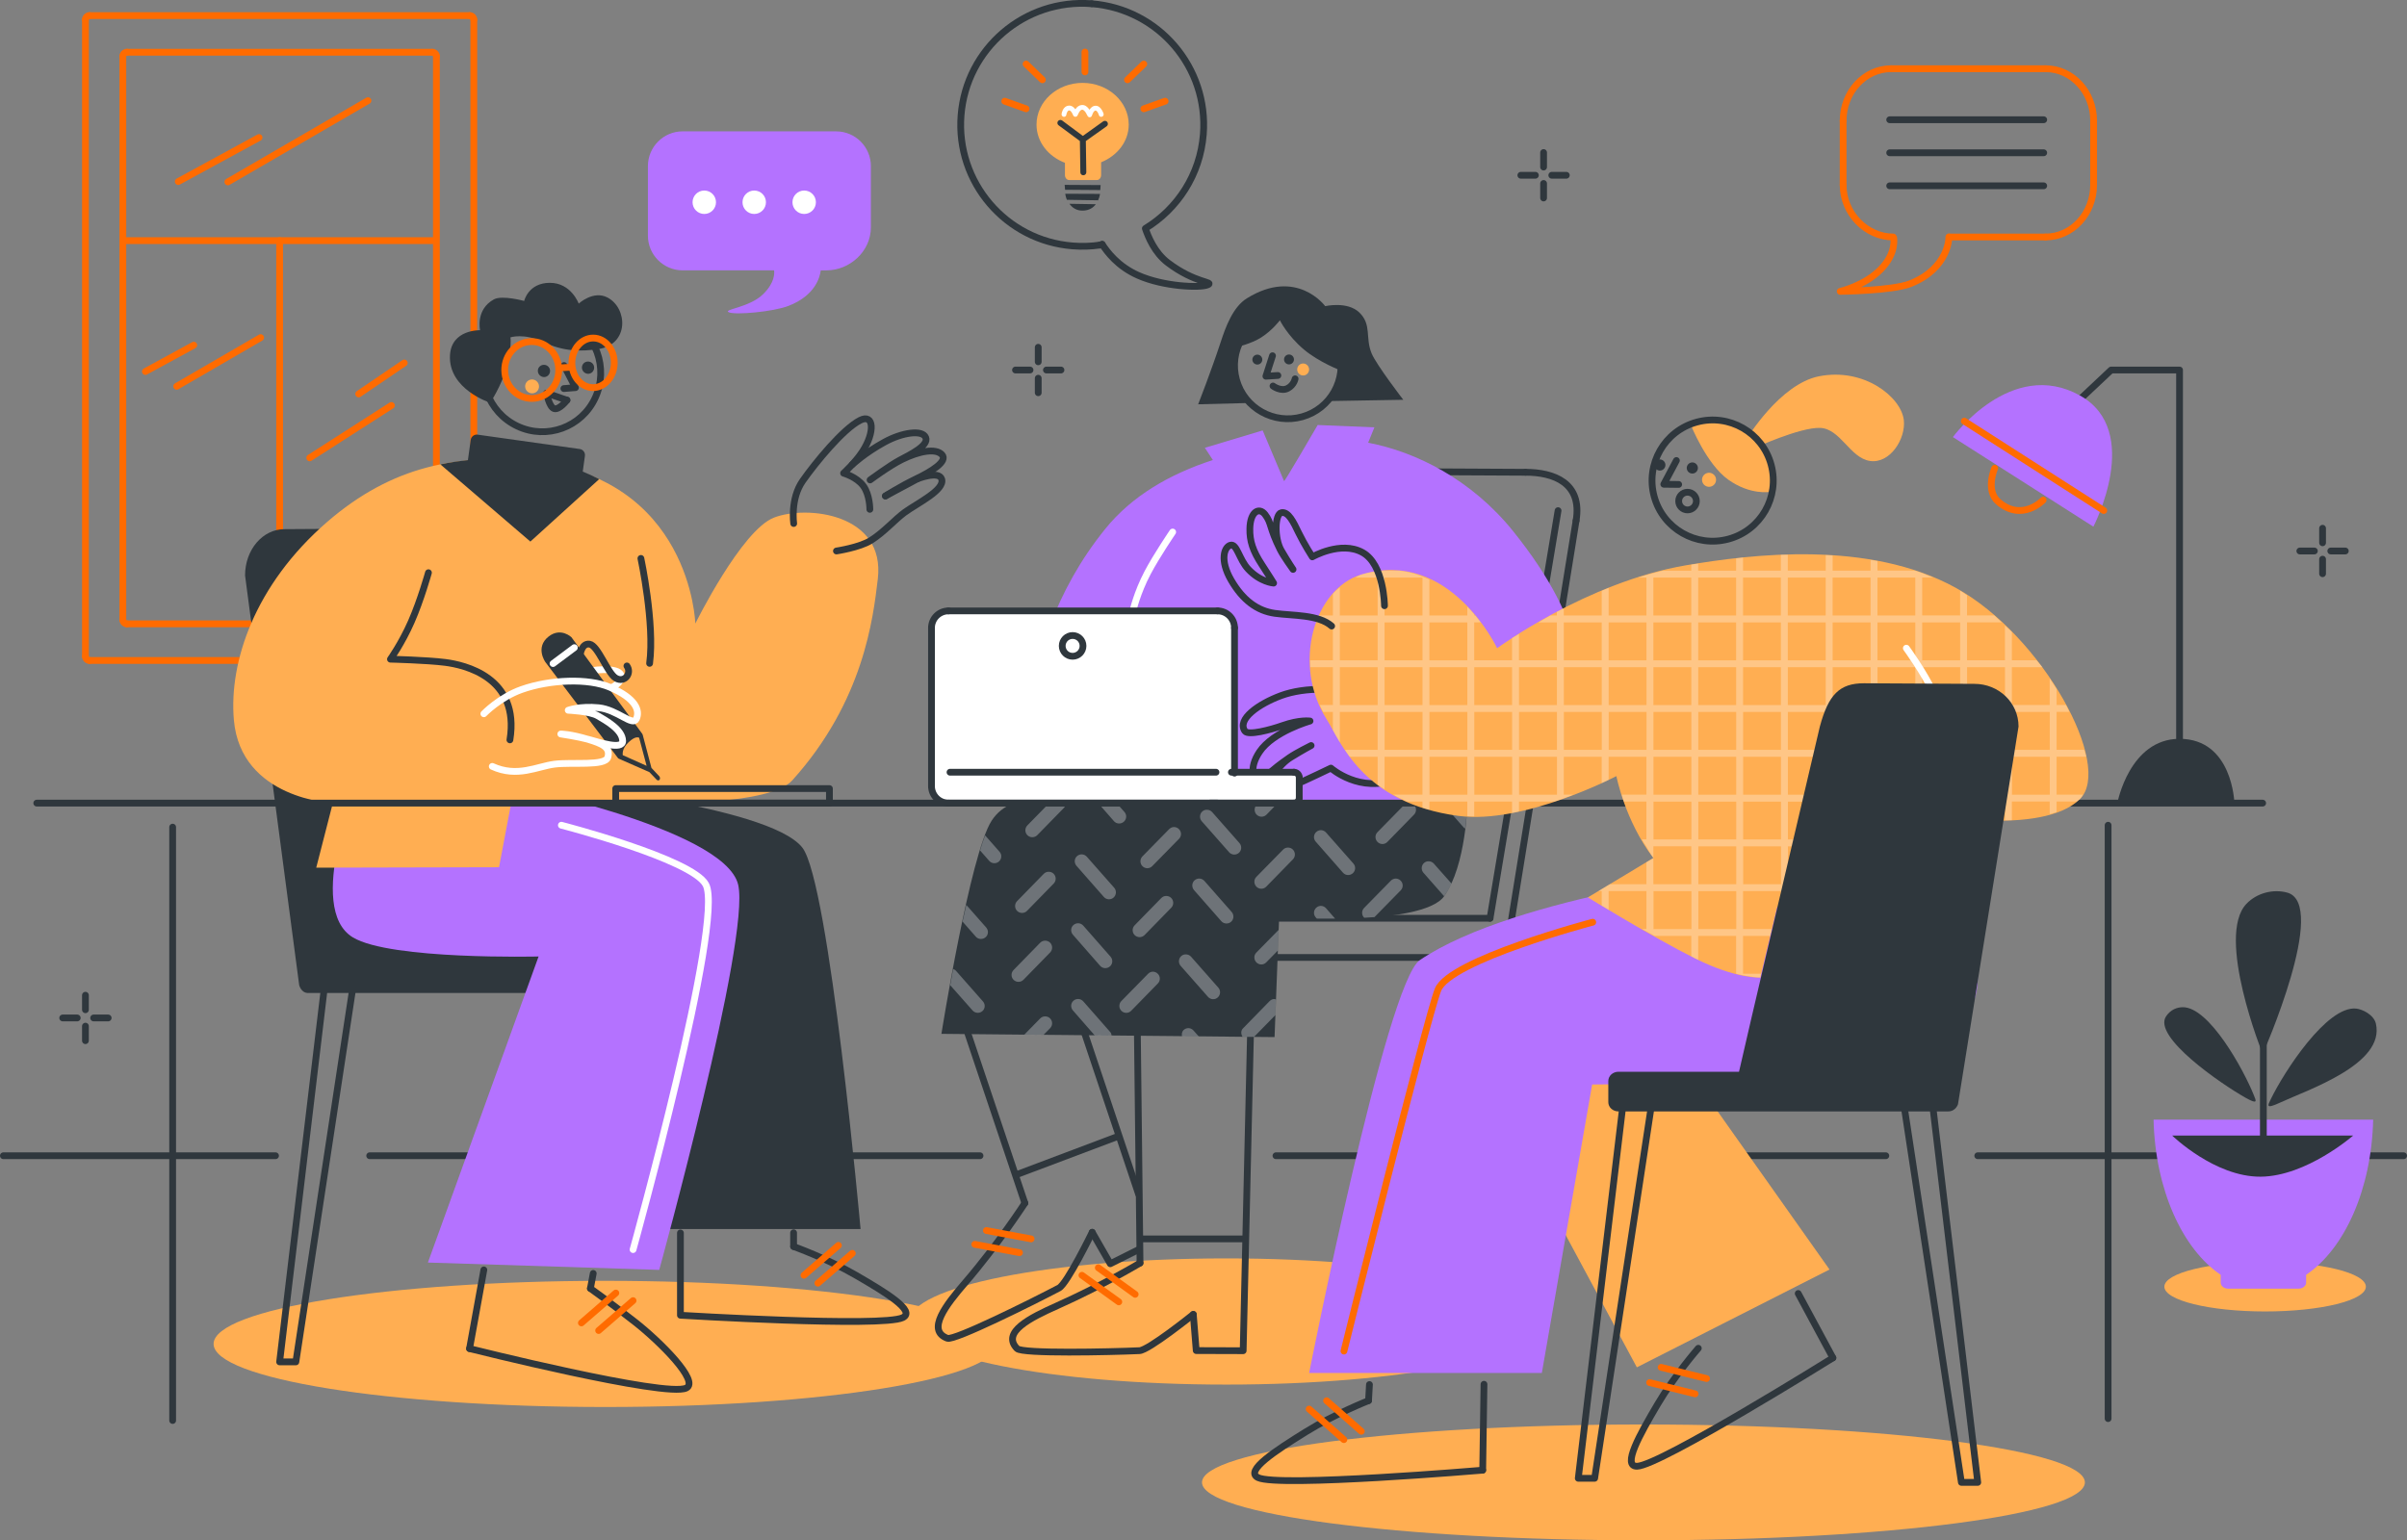 <svg xmlns="http://www.w3.org/2000/svg" xmlns:xlink="http://www.w3.org/1999/xlink" xmlns:xodm="http://www.corel.com/coreldraw/odm/2003" xml:space="preserve" width="250.956mm" height="160.642mm" style="shape-rendering:geometricPrecision; text-rendering:geometricPrecision; image-rendering:optimizeQuality; fill-rule:evenodd; clip-rule:evenodd" viewBox="0 0 2070.42 1325.32"><rect x="0" y="0" width="2070.42" height="1325.32" fill="#808080" stroke="none"/> <defs>  <style type="text/css">   <![CDATA[    .str0 {stroke:#2F373D;stroke-width:5.82;stroke-linecap:round;stroke-linejoin:round;stroke-miterlimit:10}    .str1 {stroke:#FF6B00;stroke-width:5.82;stroke-linecap:round;stroke-linejoin:round;stroke-miterlimit:10}    .str2 {stroke:white;stroke-width:5.82;stroke-linecap:round;stroke-linejoin:round;stroke-miterlimit:10}    .fil1 {fill:none;fill-rule:nonzero}    .fil3 {fill:#2F373D;fill-rule:nonzero}    .fil2 {fill:#B472FF;fill-rule:nonzero}    .fil0 {fill:#FFAE52;fill-rule:nonzero}    .fil4 {fill:white;fill-rule:nonzero}    .fil6 {fill:white;fill-rule:nonzero;fill-opacity:0.298}    .fil5 {fill:white;fill-rule:nonzero;fill-opacity:0.302}   ]]>  </style> </defs> <g id="Camada_x0020_1">    <path class="fil0" d="M782 1137.06c0,-29.98 122.17,-54.28 272.87,-54.28 150.7,0 272.87,24.3 272.87,54.28 0,29.98 -122.17,54.28 -272.87,54.28 -150.7,0 -272.87,-24.3 -272.87,-54.28z"></path>  <path class="fil0" d="M1861.72 1107.09c0,-11.78 38.8,-21.32 86.66,-21.32 47.86,0 86.66,9.55 86.66,21.32 0,11.78 -38.8,21.33 -86.66,21.33 -47.86,0 -86.66,-9.55 -86.66,-21.33z"></path>  <path class="fil0" d="M183.73 1156.35c0,-29.98 150.87,-54.28 336.98,-54.28 186.11,0 336.98,24.3 336.98,54.28 0,29.98 -150.87,54.28 -336.98,54.28 -186.11,0 -336.98,-24.3 -336.98,-54.28z"></path>  <path class="fil0" d="M1033.93 1275.5c0,-27.52 170,-49.82 379.71,-49.82 209.71,0 379.72,22.31 379.72,49.82 0,27.51 -170,49.82 -379.72,49.82 -209.71,0 -379.71,-22.31 -379.71,-49.82z"></path>  <line class="fil1 str0" x1="237" y1="994.44" x2="2.91" y2="994.44"></line>  <line class="fil1 str0" x1="842.99" y1="994.44" x2="317.99" y2="994.44"></line>  <line class="fil1 str0" x1="1622.13" y1="994.44" x2="1097.54" y2="994.44"></line>  <polyline class="fil1 str0" points="2067.51,994.44 2044.34,994.44 1701.2,994.44 "></polyline>  <line class="fil1 str0" x1="893.05" y1="298.81" x2="893.05" y2="311.32"></line>  <line class="fil1 str0" x1="893.05" y1="325.42" x2="893.05" y2="337.93"></line>  <line class="fil1 str0" x1="873.49" y1="318.37" x2="886" y2="318.37"></line>  <line class="fil1 str0" x1="900.1" y1="318.37" x2="912.61" y2="318.37"></line>  <line class="fil1 str0" x1="1327.74" y1="131.24" x2="1327.74" y2="143.75"></line>  <line class="fil1 str0" x1="1327.74" y1="157.85" x2="1327.74" y2="170.36"></line>  <line class="fil1 str0" x1="1308.18" y1="150.8" x2="1320.69" y2="150.8"></line>  <line class="fil1 str0" x1="1334.79" y1="150.8" x2="1347.3" y2="150.8"></line>  <line class="fil1 str0" x1="73.49" y1="856.32" x2="73.49" y2="868.83"></line>  <line class="fil1 str0" x1="73.49" y1="882.93" x2="73.49" y2="895.44"></line>  <line class="fil1 str0" x1="53.93" y1="875.88" x2="66.44" y2="875.88"></line>  <line class="fil1 str0" x1="80.54" y1="875.88" x2="93.05" y2="875.88"></line>  <line class="fil1 str0" x1="1997.8" y1="454.53" x2="1997.8" y2="467.04"></line>  <line class="fil1 str0" x1="1997.8" y1="481.14" x2="1997.8" y2="493.65"></line>  <line class="fil1 str0" x1="1978.24" y1="474.09" x2="1990.75" y2="474.09"></line>  <line class="fil1 str0" x1="2004.85" y1="474.09" x2="2017.36" y2="474.09"></line>  <path class="fil2" d="M1852.42 963.37c1.41,60.15 24.81,111.31 57.75,133.52l0 6.69c0,2.85 2.82,5.21 6.33,5.21l30.41 0 30.32 0c3.51,0 6.43,-2.36 6.43,-5.21l0 -6.69c32.95,-22.21 56.25,-73.37 57.66,-133.52l-188.9 0z"></path>  <line class="fil1 str0" x1="1946.87" y1="858.76" x2="1946.87" y2="979.54"></line>  <path class="fil3" d="M1953.22 945.85c-2.53,5.22 -4.79,8.82 8.02,2.88 23.96,-11.11 90.5,-33.11 82.42,-67.98 -1.78,-7.68 -11.73,-12.47 -17.13,-12.95 -25.19,-2.24 -61.74,54.19 -73.31,78.04z"></path>  <path class="fil3" d="M1946.32 906.97c0,0 57.12,-129.28 20.98,-138.97 -11.84,-3.18 -25.89,0.16 -34.99,9.69 -26.72,27.98 14.01,129.28 14.01,129.28z"></path>  <path class="fil3" d="M1938.72 942.41c1.97,4.9 3.79,8.31 -7.36,2.02 -20.83,-11.76 -80.1,-52.44 -68.15,-69.99 3.98,-5.85 9.47,-7.76 14.34,-7.8 22.7,-0.2 52.19,53.4 61.16,75.77z"></path>  <path class="fil3" d="M1868.41 977.07l155.72 0c0,0 -40.22,35.14 -79.67,35.39 -39.45,0.25 -76.04,-35.39 -76.04,-35.39z"></path>  <line class="fil1 str1" x1="222.83" y1="118.34" x2="153.34" y2="156.21"></line>  <line class="fil1 str1" x1="316.51" y1="86.6" x2="196.02" y2="156.52"></line>  <line class="fil1 str1" x1="166.69" y1="296.98" x2="125.05" y2="319.67"></line>  <line class="fil1 str1" x1="224.19" y1="290.49" x2="151.98" y2="332.39"></line>  <line class="fil1 str1" x1="308.54" y1="338.98" x2="347.76" y2="312.3"></line>  <line class="fil1 str1" x1="266.42" y1="393.95" x2="336.68" y2="348.87"></line>  <line class="fil1 str1" x1="106.74" y1="207.05" x2="374" y2="207.05"></line>  <line class="fil1 str1" x1="240.52" y1="207.05" x2="240.52" y2="536.77"></line>  <path class="fil1 str1" d="M73.49 16.9c0,-1.92 1.56,-3.48 3.48,-3.48"></path>  <line class="fil1 str1" x1="76.97" y1="13.42" x2="404.07" y2="13.42"></line>  <path class="fil1 str1" d="M404.07 13.42c1.92,0 3.48,1.56 3.48,3.48"></path>  <line class="fil1 str1" x1="407.55" y1="16.9" x2="407.55" y2="564.81"></line>  <path class="fil1 str1" d="M407.55 564.81c0,1.92 -1.56,3.48 -3.48,3.48"></path>  <line class="fil1 str1" x1="404.07" y1="568.29" x2="76.97" y2="568.29"></line>  <path class="fil1 str1" d="M76.97 568.29c-1.92,0 -3.48,-1.56 -3.48,-3.48"></path>  <line class="fil1 str1" x1="73.49" y1="564.81" x2="73.49" y2="16.9"></line>  <path class="fil1 str1" d="M105.67 48.41c0,-1.92 1.56,-3.48 3.48,-3.48"></path>  <line class="fil1 str1" x1="109.14" y1="44.94" x2="371.9" y2="44.94"></line>  <path class="fil1 str1" d="M371.9 44.94c1.92,0 3.48,1.56 3.48,3.48"></path>  <line class="fil1 str1" x1="375.37" y1="48.41" x2="375.37" y2="533.29"></line>  <path class="fil1 str1" d="M375.37 533.29c0,1.92 -1.56,3.48 -3.48,3.48"></path>  <line class="fil1 str1" x1="371.9" y1="536.77" x2="109.14" y2="536.77"></line>  <path class="fil1 str1" d="M109.14 536.77c-1.92,0 -3.48,-1.56 -3.48,-3.48"></path>  <line class="fil1 str1" x1="105.67" y1="533.29" x2="105.67" y2="48.41"></line>  <path class="fil3" d="M1821.36 690.65c0,0 10.44,-54.94 53.42,-54.94 45.58,0 47.14,54.94 47.14,54.94l-100.57 0z"></path>  <polyline class="fil1 str0" points="1782.95,349.41 1815.93,318.37 1874.78,318.37 1874.78,645.22 "></polyline>  <path class="fil2" d="M1679.81 376.08c0,0 50.24,-68.69 109.28,-35.78 54.57,30.43 11.57,112.86 11.57,112.86l-120.85 -77.09z"></path>  <path class="fil1 str1" d="M1715.75 402.91c0,0 -8.27,19.06 3.15,28.89 20.5,17.65 38.53,-1.5 38.53,-1.5"></path>  <line class="fil1 str1" x1="1689.63" y1="362.38" x2="1809.6" y2="439.28"></line>  <line class="fil1 str1" x1="1676.44" y1="203.91" x2="1759.55" y2="203.91"></line>  <path class="fil1 str1" d="M1759.55 203.91c22.82,0 41.31,-20.07 41.31,-44.83"></path>  <line class="fil1 str1" x1="1800.87" y1="159.08" x2="1800.87" y2="103.95"></line>  <path class="fil1 str1" d="M1800.87 103.95c0,-24.76 -18.5,-44.83 -41.31,-44.83"></path>  <line class="fil1 str1" x1="1759.55" y1="59.12" x2="1626.71" y2="59.12"></line>  <path class="fil1 str1" d="M1626.71 59.12c-22.82,0 -41.31,20.07 -41.31,44.83"></path>  <line class="fil1 str1" x1="1585.4" y1="103.95" x2="1585.4" y2="159.08"></line>  <path class="fil1 str1" d="M1585.4 159.08c0,24.76 20.19,44.83 43.01,44.83"></path>  <path class="fil1 str1" d="M1628.87 204.74c0,0 2.7,13.04 -11.24,27.15 -13.94,14.1 -34.74,18.81 -34.74,18.81 0,0 44.79,-0.45 60.34,-6.63 33.38,-13.27 33.2,-40.16 33.2,-40.16"></path>  <line class="fil1 str0" x1="1757.94" y1="103.03" x2="1625.45" y2="103.03"></line>  <line class="fil1 str0" x1="1757.94" y1="131.45" x2="1625.45" y2="131.45"></line>  <line class="fil1 str0" x1="1757.94" y1="159.88" x2="1625.45" y2="159.88"></line>  <path class="fil3" d="M919.89 175.35l22.71 0.37c-2.31,3.04 -5.75,5.38 -11.14,5.51 -5.5,0.13 -9.13,-2.5 -11.57,-5.87z"></path>  <path class="fil3" d="M915.78 159.07l30.94 0.18c0,0 -0.24,2.66 -0.29,4.28l-30.28 -0.24c-0.07,-1.56 -0.37,-4.22 -0.37,-4.22z"></path>  <path class="fil3" d="M916.32 166.72l29.84 0.12c-0.04,0.24 0.04,0.18 0,0.43 -0.29,1.66 -0.85,3.38 -1.6,5.08l-26.86 -0.43c-0.64,-1.52 -1.08,-3.03 -1.31,-4.53 -0.06,-0.37 -0.03,-0.32 -0.07,-0.67z"></path>  <path class="fil0" d="M931.2 71.32c-21.89,0 -39.62,16.07 -39.62,35.89 0,14.9 10.16,27.45 24.45,32.87l0 10.57c0,2.31 1.61,4.26 3.59,4.26l23.93 0c1.99,0 3.59,-1.95 3.59,-4.26l0 -11.02c13.86,-5.59 23.75,-17.81 23.75,-32.42 0,-19.82 -17.81,-35.89 -39.7,-35.89z"></path>  <path class="fil3" d="M911.63 103.24c0.65,-0.13 1.34,0.01 1.92,0.4l17.89 13.3 17.44 -12.47c0.57,-0.41 1.28,-0.58 1.92,-0.48 0.65,0.1 1.27,0.47 1.68,1.04 0.83,1.15 0.59,2.78 -0.56,3.61l-17.92 12.71 0.4 26.89c0.02,1.42 -1.15,2.55 -2.56,2.56 -1.41,0.02 -2.55,-1.07 -2.56,-2.48l-0.4 -26.97 -18.21 -13.46c-1.18,-0.79 -1.51,-2.35 -0.72,-3.53 0.39,-0.59 1.04,-0.99 1.68,-1.12z"></path>  <path class="fil4" d="M930.48 90.36c2.64,-0.24 4.84,1.36 6.69,4.03 1.25,-1.92 2.82,-3.29 4.95,-3.39 2.47,-0.12 4.28,1.34 5.68,3.67 0.72,1.19 1.23,2.38 1.47,3.21 0.32,1.09 -0.37,2.25 -1.47,2.57 -1.09,0.32 -2.25,-0.28 -2.57,-1.38 -0.03,-0.11 -0.06,-0.33 -0.18,-0.64 -0.21,-0.53 -0.44,-1.08 -0.73,-1.56 -0.7,-1.17 -1.42,-1.77 -2.02,-1.74 -0.63,0.03 -1.34,0.64 -2.02,1.83 -0.29,0.52 -0.53,1.07 -0.74,1.65 -0.12,0.34 -0.24,0.61 -0.27,0.73 -0.49,1.94 -3.1,2.13 -3.85,0.27 -0.06,-0.16 -0.26,-0.42 -0.46,-0.83 -0.34,-0.68 -0.67,-1.39 -1.1,-2.02 -1.1,-1.61 -2.28,-2.45 -3.03,-2.38 -0.87,0.08 -1.72,0.81 -2.57,2.11 -0.37,0.56 -0.65,1.22 -0.92,1.83 -0.16,0.36 -0.33,0.6 -0.37,0.73 -0.61,1.91 -3.32,1.9 -3.94,0 -0.04,-0.11 -0.13,-0.32 -0.28,-0.64 -0.23,-0.55 -0.5,-1.06 -0.82,-1.56 -0.81,-1.24 -1.59,-1.88 -2.29,-1.83 -0.7,0.05 -1.25,0.54 -1.74,1.56 -0.22,0.46 -0.42,0.95 -0.55,1.47 -0.08,0.3 -0.08,0.54 -0.09,0.64 -0.15,1.13 -1.16,1.98 -2.29,1.83 -1.13,-0.15 -1.98,-1.25 -1.83,-2.38 0.12,-0.89 0.39,-2.13 1.01,-3.39 1.08,-2.21 2.81,-3.68 5.23,-3.85 2.32,-0.17 4.12,1.11 5.59,3.12 1.44,-2.11 3.21,-3.46 5.5,-3.67z"></path>  <line class="fil1 str1" x1="933.23" y1="44.77" x2="933.23" y2="61.88"></line>  <line class="fil1 str1" x1="882.6" y1="55.12" x2="896.63" y2="68.64"></line>  <line class="fil1 str1" x1="983.85" y1="55.12" x2="969.82" y2="68.64"></line>  <line class="fil1 str1" x1="1002.2" y1="87.06" x2="983.85" y2="93.61"></line>  <line class="fil1 str1" x1="882.6" y1="93.61" x2="864.25" y2="87.06"></line>  <path class="fil1 str0" d="M939.01 3.2c57.53,4.49 100.55,54.81 96.06,112.34 -2.72,34.78 -22.21,64.16 -49.88,81.04 2.37,6.94 7.8,20.71 19.37,29.5 23.65,17.96 40.59,16.31 34.18,19.03 -6.41,2.71 -37.62,1.67 -59.85,-8.22 -17.5,-7.79 -26.61,-20.23 -30.83,-26.65"></path>  <line class="fil1 str0" x1="948.06" y1="210.23" x2="946.04" y2="210.86"></line>  <path class="fil1 str0" d="M946.04 210.86c-7.6,1.11 -15.34,1.36 -23.31,0.74 -57.53,-4.49 -100.55,-54.81 -96.06,-112.34 4.5,-57.53 54.81,-100.55 112.34,-96.06"></path>  <path class="fil2" d="M587.23 113.02c-16.53,0 -29.92,13.4 -29.92,29.93l0 59.76c0,16.53 13.39,29.92 29.92,29.92l78.62 0c0.27,2.45 0.77,10.44 -9.39,20.45 -11.84,11.66 -34.99,13.1 -29.56,15.61 5.43,2.52 38.1,-0.38 51.3,-5.48 23.25,-8.99 27.07,-24.91 27.79,-30.57l4.83 0c20.31,0 38.29,-16.53 38.29,-36.99l0 -52.69c0,-16.53 -13.39,-29.93 -29.93,-29.93l-131.97 0z"></path>  <path class="fil4" d="M595.71 174.02c0,-5.57 4.51,-10.08 10.08,-10.08 5.57,0 10.08,4.51 10.08,10.08 0,5.57 -4.51,10.08 -10.08,10.08 -5.57,0 -10.08,-4.51 -10.08,-10.08z"></path>  <path class="fil4" d="M638.68 174.02c0,-5.57 4.51,-10.08 10.08,-10.08 5.57,0 10.08,4.51 10.08,10.08 0,5.57 -4.51,10.08 -10.08,10.08 -5.57,0 -10.08,-4.51 -10.08,-10.08z"></path>  <path class="fil4" d="M681.65 174.02c0,-5.57 4.51,-10.08 10.08,-10.08 5.57,0 10.08,4.51 10.08,10.08 0,5.57 -4.51,10.08 -10.08,10.08 -5.57,0 -10.08,-4.51 -10.08,-10.08z"></path>  <path class="fil1 str0" d="M1203.32 405.8c-24.05,0 -34.93,11.03 -43.44,42.24"></path>  <line class="fil1 str0" x1="1159.88" y1="448.04" x2="1079.59" y2="781.83"></line>  <path class="fil1 str0" d="M1079.59 781.83c0,1.15 0.54,2.14 0.63,3.27"></path>  <line class="fil1 str0" x1="1080.22" y1="785.1" x2="961.42" y2="785.1"></line>  <path class="fil1 str0" d="M961.42 785.1c-5.57,0 -10,4.07 -10,9.04"></path>  <line class="fil1 str0" x1="951.42" y1="794.14" x2="951.42" y2="814.81"></line>  <path class="fil1 str0" d="M951.42 814.81c0,4.97 4.43,9.04 10,9.04"></path>  <polyline class="fil1 str0" points="961.42,823.84 1123.16,823.84 1259.81,823.84 1285.9,823.84 "></polyline>  <path class="fil1 str0" d="M1285.9 823.84c7.99,0.18 10.13,-7.12 10.13,-7.12"></path>  <line class="fil1 str0" x1="1296.03" y1="816.73" x2="1355.69" y2="448.04"></line>  <path class="fil1 str0" d="M1355.69 448.04c5.56,-32.73 -19.39,-41.68 -43.44,-41.68"></path>  <line class="fil1 str0" x1="1312.24" y1="406.36" x2="1203.32" y2="405.8"></line>  <line class="fil1 str0" x1="1340.2" y1="439.37" x2="1281.69" y2="790.11"></line>  <line class="fil1 str0" x1="1099.18" y1="790.11" x2="1281.69" y2="790.11"></line>  <polyline class="fil1 str0" points="1076.19,865.51 1069.33,1162.2 1028.95,1162.08 1026.43,1130.95 "></polyline>  <path class="fil1 str0" d="M1026.43 1130.95c0,0 -38.35,30.85 -46.29,31.21 -25.99,1.15 -100.8,2.8 -105.29,-1.78 -13.71,-13.98 11.32,-26.52 34.17,-36.72 39.41,-17.59 71.59,-36.9 71.59,-36.9"></path>  <line class="fil1 str0" x1="980.61" y1="1086.76" x2="978.14" y2="871.95"></line>  <polyline class="fil1 str0" points="979.38,1075.2 955.02,1087.38 939.48,1060.3 "></polyline>  <path class="fil1 str0" d="M939.48 1060.3c0,0 -21.55,44.25 -28.58,47.95 -23.02,12.12 -90,45.48 -96.01,43.26 -18.35,-6.81 -1.06,-28.82 15.27,-47.78 28.16,-32.71 51.4,-68.53 51.4,-68.53"></path>  <line class="fil1 str0" x1="881.55" y1="1035.2" x2="830.15" y2="882.09"></line>  <line class="fil1 str0" x1="930.64" y1="882.09" x2="979.38" y2="1027.57"></line>  <line class="fil1 str1" x1="886.9" y1="1065.98" x2="848.46" y2="1058.8"></line>  <line class="fil1 str1" x1="876.92" y1="1077.85" x2="838.48" y2="1070.67"></line>  <line class="fil1 str1" x1="976.44" y1="1113.68" x2="944.72" y2="1090.81"></line>  <line class="fil1 str1" x1="962.35" y1="1120.18" x2="930.64" y2="1097.3"></line>  <line class="fil1 str0" x1="874.11" y1="1010.79" x2="960.58" y2="978.19"></line>  <line class="fil1 str0" x1="981.85" y1="1065.98" x2="1069.3" y2="1065.98"></line>  <path class="fil3" d="M913.52 691.03c0,0 -42.06,-13.46 -60.56,15.14 -18.51,28.6 -43.18,183.38 -43.18,183.38l286.56 2.8 3.93 -102.62c0,0 122.81,7.85 141.88,-18.51 19.07,-26.36 20.19,-81.32 20.19,-81.32l-348.81 1.12z"></path>  <path class="fil5" d="M904.23 689.22l-20.54 21c-2.3,2.35 -2.26,6.16 0.09,8.46 2.35,2.3 6.16,2.25 8.46,-0.09l22.96 -23.51c1.07,-1.1 1.53,-2.56 1.58,-4l-3.25 0c0,0 -3.93,-0.96 -9.29,-1.86zm351.2 0.65l0 0 -15.8 0.09 19.8 22.49c0.23,0.26 0.58,0.26 0.84,0.46 0.77,-6.35 1.43,-11.71 1.67,-15.61l-6.5 -7.44zm-155.76 0.56l0 0 -16.73 0.09 -2.05 2.04c-2.3,2.35 -2.25,6.16 0.1,8.46 2.35,2.3 6.16,2.26 8.45,-0.09l10.22 -10.5zm112.36 0.37l0 0c-1.52,0.02 -3.03,0.59 -4.18,1.77l-23.05 23.51c-2.3,2.35 -2.17,6.16 0.18,8.46 2.35,2.3 6.07,2.26 8.37,-0.09l22.96 -23.51c2.3,-2.35 2.25,-6.16 -0.1,-8.46 -1.17,-1.15 -2.66,-1.69 -4.18,-1.67zm-251.67 0.09l0 0 -15.8 0.09 13.66 15.61c2.17,2.47 5.99,2.64 8.46,0.46 2.47,-2.17 2.73,-5.9 0.56,-8.36l-6.88 -7.81zm78.16 5.85l0 0c-1.52,-0.09 -3.04,0.31 -4.27,1.4 -2.47,2.17 -2.73,5.99 -0.56,8.46l23.52 26.67c2.17,2.47 5.99,2.73 8.45,0.56 2.47,-2.17 2.64,-5.99 0.47,-8.45l-23.51 -26.67c-1.09,-1.23 -2.57,-1.86 -4.09,-1.95zm-28.72 14.87l0 0c-1.52,0.02 -3.03,0.68 -4.18,1.86l-22.96 23.42c-2.3,2.35 -2.26,6.16 0.09,8.46 2.35,2.3 6.07,2.26 8.37,-0.09l23.05 -23.51c2.3,-2.35 2.25,-6.07 -0.09,-8.37 -1.17,-1.15 -2.75,-1.78 -4.28,-1.77zm126.76 2.7l0 0c-1.52,-0.1 -3.04,0.4 -4.27,1.49 -2.47,2.17 -2.73,5.9 -0.56,8.36l23.51 26.77c2.17,2.47 5.9,2.64 8.37,0.47 2.47,-2.17 2.73,-5.9 0.56,-8.37l-23.51 -26.67c-1.09,-1.23 -2.57,-1.95 -4.09,-2.04zm-289.21 4.46l0 0c-1.46,3.79 -2.89,8.13 -4.37,12.92l7.9 9.02c2.17,2.47 5.9,2.73 8.37,0.56 2.47,-2.17 2.73,-5.9 0.56,-8.36l-12.45 -14.13zm260.5 10.5l0 0c-1.52,0.02 -3.03,0.59 -4.18,1.77l-23.05 23.51c-2.3,2.35 -2.16,6.16 0.19,8.46 2.35,2.3 6.07,2.26 8.37,-0.09l22.95 -23.51c2.3,-2.35 2.26,-6.16 -0.09,-8.46 -1.17,-1.15 -2.66,-1.69 -4.18,-1.67zm-177.04 5.86l0 0c-1.52,-0.1 -3.14,0.4 -4.37,1.49 -2.47,2.17 -2.63,5.9 -0.47,8.36l23.51 26.77c2.17,2.47 5.9,2.73 8.36,0.56 2.47,-2.17 2.73,-5.99 0.56,-8.46l-23.51 -26.67c-1.08,-1.23 -2.57,-1.95 -4.09,-2.04zm298.41 5.95l0 0c-1.52,-0.1 -3.04,0.31 -4.27,1.4 -2.47,2.17 -2.73,5.99 -0.56,8.45l17.75 20.17c2.35,-3.26 4.48,-6.9 6.32,-10.87l0 -0.09 -15.15 -17.1c-1.08,-1.23 -2.57,-1.86 -4.09,-1.95zm-327.22 9.01l0 0c-1.52,0.02 -3.03,0.59 -4.18,1.77l-22.96 23.51c-2.3,2.35 -2.26,6.16 0.09,8.46 2.35,2.3 6.16,2.26 8.46,-0.09l22.96 -23.51c2.3,-2.35 2.26,-6.16 -0.09,-8.46 -1.17,-1.15 -2.75,-1.69 -4.28,-1.67zm129.92 5.86l0 0c-1.52,-0.1 -3.14,0.4 -4.37,1.49 -2.47,2.17 -2.63,5.99 -0.47,8.46l23.42 26.67c2.17,2.47 5.99,2.73 8.46,0.56 2.47,-2.17 2.63,-5.99 0.47,-8.46l-23.42 -26.67c-1.08,-1.23 -2.57,-1.95 -4.09,-2.04zm168.58 0l0 0c-1.52,0.02 -3.03,0.68 -4.18,1.86l-22.96 23.42c-2.3,2.35 -2.26,6.16 0.09,8.45 2.96,-0.18 5.89,-0.32 8.83,-0.56l22.58 -23.05c2.3,-2.35 2.25,-6.07 -0.09,-8.37 -1.17,-1.15 -2.75,-1.78 -4.27,-1.76zm-197.39 14.96l0 0c-1.52,0.02 -3.03,0.59 -4.18,1.77l-22.96 23.51c-2.3,2.35 -2.26,6.16 0.09,8.46 2.35,2.3 6.16,2.26 8.46,-0.09l22.96 -23.51c2.3,-2.35 2.25,-6.16 -0.09,-8.46 -1.17,-1.15 -2.75,-1.69 -4.28,-1.67zm-171.93 7.71l0 0c-1.09,4.87 -2.21,9.36 -3.25,14.31l11.43 13.01c2.17,2.47 5.99,2.64 8.45,0.47 2.47,-2.17 2.64,-5.9 0.47,-8.37l-17.1 -19.42zm305.38 0.84l0 0c-1.52,-0.1 -3.04,0.4 -4.27,1.49 -2.47,2.17 -2.73,5.9 -0.56,8.37l1.02 1.11c4.94,0.06 10.15,0.06 15.7,0l-7.81 -8.92c-1.09,-1.23 -2.57,-1.94 -4.09,-2.04zm-208.83 14.96l0 0c-1.52,-0.09 -3.14,0.4 -4.37,1.49 -2.47,2.17 -2.64,5.9 -0.47,8.36l23.42 26.77c2.17,2.47 5.99,2.64 8.46,0.46 2.47,-2.17 2.64,-5.9 0.46,-8.37l-23.42 -26.67c-1.09,-1.23 -2.57,-1.95 -4.09,-2.05zm172.12 5.67l0 0 -19.24 19.61c-2.3,2.35 -2.16,6.16 0.19,8.46 2.35,2.3 6.07,2.26 8.37,-0.09l10.03 -10.22 0.65 -17.75zm-200.92 9.3l0 0c-1.52,0.01 -3.04,0.59 -4.18,1.76l-22.95 23.52c-2.3,2.35 -2.26,6.16 0.09,8.45 2.35,2.3 6.16,2.26 8.46,-0.09l22.96 -23.51c2.3,-2.35 2.25,-6.16 -0.09,-8.46 -1.17,-1.15 -2.75,-1.69 -4.27,-1.67zm121.46 11.8l0 0c-1.52,-0.09 -3.04,0.31 -4.27,1.4 -2.47,2.17 -2.73,5.99 -0.56,8.46l23.51 26.67c2.17,2.47 5.9,2.73 8.36,0.56 2.47,-2.17 2.73,-5.99 0.56,-8.46l-23.51 -26.67c-1.09,-1.23 -2.57,-1.85 -4.09,-1.95zm-200.55 12.64l0 0c-1.14,6.26 -1.59,8.61 -2.51,13.85l19.24 21.75c2.17,2.47 5.99,2.73 8.46,0.56 2.47,-2.17 2.64,-5.9 0.46,-8.36l-23.51 -26.67c-0.57,-0.65 -1.4,-0.77 -2.14,-1.12zm171.84 2.23l0 0c-1.52,0.02 -3.03,0.68 -4.18,1.86l-22.96 23.42c-2.3,2.35 -2.25,6.16 0.09,8.46 2.35,2.3 6.07,2.26 8.37,-0.09l22.96 -23.51c2.3,-2.35 2.25,-6.07 -0.09,-8.36 -1.17,-1.15 -2.66,-1.78 -4.18,-1.77zm-63.94 23.51l0 0c-1.52,-0.09 -3.14,0.4 -4.37,1.49 -2.47,2.17 -2.64,5.9 -0.47,8.37l18.77 21.47 14.5 0.09c-0.23,-0.93 -0.26,-1.93 -0.93,-2.69l-23.42 -26.67c-1.09,-1.23 -2.57,-1.95 -4.09,-2.05zm168.58 0l0 0c-1.52,0.02 -3.03,0.59 -4.18,1.77l-22.96 23.51c-1.97,2.02 -1.82,4.96 -0.37,7.25l9.85 0.09 18.4 -18.77 0.46 -13.38c-0.43,-0.09 -0.78,-0.47 -1.21,-0.47zm-197.39 14.96l0 0c-1.52,0.02 -3.04,0.59 -4.18,1.77l-13.66 13.94 16.54 0.19 5.67 -5.76c2.3,-2.35 2.25,-6.16 -0.09,-8.46 -1.17,-1.15 -2.75,-1.69 -4.27,-1.67zm123.6 10.13l0 0c-1.52,-0.1 -3.04,0.4 -4.27,1.49 -1.61,1.42 -1.91,3.5 -1.58,5.48l14.4 0.09 -4.46 -5.02c-1.09,-1.23 -2.57,-1.95 -4.09,-2.05z"></path>  <path class="fil2" d="M1133.41 365.71c0,0 -28.51,49.12 -28.91,48.25l-18.39 -43.61 -49.72 14.96 6.88 10.5c-37.56,12.22 -69.69,31.11 -92.28,58.92 -87.59,107.83 -67.47,237.73 -67.47,237.73l354.18 -1.39c0,0 102.52,18.95 116.08,-36.52 14.91,-61.03 12.24,-117.29 -52.23,-197.49 -35.71,-44.41 -83.56,-68.36 -124.72,-76.11l5.38 -13.25 -48.78 -2z"></path>  <path class="fil1 str0" d="M1201.44 670.08c-31.3,13.19 -56.64,-9.17 -56.64,-9.17 0,0 -19.86,9.63 -33.25,15.48 -10.5,4.59 -14.14,5 -17.61,0.83 -3.47,-4.17 5.5,-18.9 16.34,-25.57 10.84,-6.67 17.5,-10.17 17.5,-10.17 0,0 -12.73,6.28 -18.68,10.43 -18.77,13.1 -14.76,12.87 -23.6,16.9 -7.67,3.5 -11.69,-7.56 -2.13,-21.87 11.77,-17.61 43.47,-26.55 43.47,-26.55 0,0 -8.87,-1.3 -23.46,3.85 -10.72,3.79 -29.76,8.81 -32.54,4.84 -7.15,-10.2 11.98,-23.52 31.16,-30.58 19.8,-7.3 52.45,-8.15 75.54,3.34 22.9,11.39 30.43,25.27 30.43,25.27"></path>  <path class="fil1 str2" d="M1008.69 457.78c0,0 -13.91,20.45 -21.56,34.99 -9.13,17.35 -12.61,32.88 -12.61,32.88"></path>  <path class="fil4" d="M815.85 525.65c-8.08,0 -14.59,6.51 -14.59,14.59l0 136.15c0,8.08 6.51,14.68 14.59,14.68l224.9 0 6.51 0 65.8 0c2.51,0 4.55,-2.04 4.55,-4.55l0 -17.56c0,-2.51 -2.04,-4.55 -4.55,-4.55l-51.21 0 0 -124.16c0,-8.08 -6.51,-14.59 -14.59,-14.59l-231.41 0z"></path>  <line class="fil1 str0" x1="1047.26" y1="691.03" x2="815.87" y2="691.03"></line>  <path class="fil1 str0" d="M815.87 691.03c-8.08,0 -14.63,-6.55 -14.63,-14.63"></path>  <line class="fil1 str0" x1="801.24" y1="676.4" x2="801.24" y2="540.27"></line>  <path class="fil1 str0" d="M801.24 540.27c0,-8.08 6.55,-14.63 14.63,-14.63"></path>  <line class="fil1 str0" x1="815.87" y1="525.63" x2="1047.26" y2="525.63"></line>  <path class="fil1 str0" d="M1047.26 525.63c8.08,0 14.63,6.55 14.63,14.63"></path>  <line class="fil1 str0" x1="1061.89" y1="540.27" x2="1061.89" y2="665.22"></line>  <line class="fil1 str0" x1="1059.21" y1="664.44" x2="1113.02" y2="664.44"></line>  <path class="fil1 str0" d="M1113.02 664.44c2.51,0 4.55,2.04 4.55,4.55"></path>  <line class="fil1 str0" x1="1117.57" y1="668.99" x2="1117.57" y2="686.48"></line>  <path class="fil1 str0" d="M1117.57 686.48c0,2.51 -2.04,4.55 -4.55,4.55"></path>  <line class="fil1 str0" x1="1113.02" y1="691.03" x2="1040.77" y2="691.03"></line>  <line class="fil1 str0" x1="817.17" y1="664.44" x2="1045.96" y2="664.44"></line>  <path class="fil1 str0" d="M913.69 555.75c0,-4.94 4,-8.94 8.94,-8.94 4.93,0 8.94,4 8.94,8.94 0,4.94 -4,8.94 -8.94,8.94 -4.94,0 -8.94,-4 -8.94,-8.94z"></path>  <path class="fil3" d="M1100.92 275.59c0,0 6.42,13.18 20.64,25.13 13.32,11.2 32,18.18 32,18.18l-10.09 26.18 63.59 -1.09c0,0 -23.06,-29.94 -27.21,-39.84 -5.73,-13.67 0.31,-24.84 -10.69,-35.35 -10.22,-9.76 -29.28,-5.39 -29.28,-5.39 0,0 -24.42,-33.34 -67.35,-6.73 -12.08,7.49 -18.27,24.62 -22.62,37.9 -7.97,24.33 -19.29,53.29 -19.29,53.29l43.66 -1.12c0,0 -9.67,-10.36 -12.37,-22.37 -2.7,-12.01 1.58,-25.66 1.58,-25.66 0,0 12.7,-2.87 21.26,-8.3 9.74,-6.18 16.18,-14.85 16.18,-14.85z"></path>  <path class="fil1 str0" d="M1063.61 326.9c-6.85,-24.36 7.34,-49.66 31.7,-56.51 24.36,-6.85 49.66,7.34 56.51,31.7 6.85,24.36 -7.34,49.66 -31.7,56.51 -24.36,6.85 -49.66,-7.34 -56.51,-31.7z"></path>  <path class="fil0" d="M1115.82 318.26c-0.19,-2.85 1.94,-5.3 4.76,-5.49 2.82,-0.19 5.25,1.97 5.44,4.81 0.19,2.85 -1.94,5.31 -4.76,5.49 -2.82,0.18 -5.26,-1.97 -5.44,-4.82z"></path>  <path class="fil3" d="M1104.63 310.35c-0.59,-2.28 0.78,-4.61 3.06,-5.2 2.28,-0.59 4.61,0.78 5.2,3.06 0.59,2.28 -0.78,4.61 -3.06,5.2 -2.28,0.59 -4.61,-0.78 -5.2,-3.06z"></path>  <path class="fil3" d="M1077.39 310.48c-0.59,-2.28 0.78,-4.61 3.06,-5.2 2.28,-0.59 4.61,0.78 5.21,3.06 0.59,2.28 -0.78,4.62 -3.06,5.21 -2.28,0.59 -4.61,-0.78 -5.21,-3.06z"></path>  <polyline class="fil1 str0" points="1094.57,306.09 1088.89,323.71 1099.18,323.07 "></polyline>  <path class="fil1 str0" d="M1114 325.95c0,0 -0.96,5.33 -6.28,8.16 -5.91,3.15 -12.73,-1.98 -12.73,-1.98"></path>  <path class="fil3" d="M329.69 454.75c18.77,0 27.26,10.54 33.9,40.39l62.66 319.1c0,1.11 -0.42,2.05 -0.49,3.13l92.7 0c4.35,0 7.81,3.89 7.81,8.64l0 19.76c0,4.75 -3.46,8.64 -7.81,8.64l-126.21 0 -106.64 0 -20.36 0c-6.23,0.18 -7.91,-6.8 -7.91,-6.8l-46.55 -352.46c0,-22.17 15.13,-39.85 33.9,-39.85l85 -0.54z"></path>  <path class="fil3" d="M463.27 673.51c0,0 197.56,18.23 226.89,55.83 23.29,29.85 50.07,328.18 50.07,328.18l-192.76 0 -6.04 -278.32 -181.59 -88.16 103.42 -17.52z"></path>  <path class="fil2" d="M429.23 673.51c0,0 194.06,38.17 205.71,87.7 10.85,46.16 -67.89,331.45 -67.89,331.45l-198.98 -6.31 95.2 -263.35c0,0 -127.42,3.14 -159.77,-16.45 -41.38,-25.05 4.79,-135.02 4.79,-135.02l120.94 2z"></path>  <path class="fil1 str2" d="M482.87 710.05c0,0 112.82,29.14 124.31,51.16 16.12,30.88 -62.64,313.99 -62.64,313.99"></path>  <path class="fil0" d="M598.09 536.53c0,0 39.65,-80.2 67.59,-91.13 27.93,-10.93 96.18,-3.79 89.37,52.89 -4,33.25 -11.96,104.85 -73.62,173.22 -19.22,21.32 -113.7,19.52 -113.7,19.52l-128.04 0 -10.45 55.17 -157.23 0.38 14.26 -55.55c0,0 -79.14,-3.44 -85.1,-71.5 -4.36,-49.82 17.88,-116.32 80.01,-170.24 56.99,-49.45 113.63,-58.21 173.7,-52.58 139.67,13.09 143.21,139.81 143.21,139.81z"></path>  <polygon class="fil1 str0" points="303.5,849.77 254.5,1171.81 240.52,1171.81 279,849.77 "></polygon>  <line class="fil1 str0" x1="416.19" y1="1092.66" x2="403.89" y2="1160.38"></line>  <path class="fil1 str0" d="M403.89 1160.38c0,0 169,42.42 186.42,33.94 11.74,-5.71 -22.59,-39.98 -44.13,-56.84 -22.25,-17.42 -38.34,-28.84 -38.34,-28.84"></path>  <line class="fil1 str0" x1="507.84" y1="1108.64" x2="510.28" y2="1095.69"></line>  <line class="fil1 str1" x1="500.1" y1="1138.28" x2="529.73" y2="1112.57"></line>  <line class="fil1 str1" x1="514.92" y1="1144.83" x2="544.54" y2="1119.11"></line>  <path class="fil1 str0" d="M585.28 1060.87c0,14.78 0,70.82 0,70.82 0,0 173.78,10.55 191.21,2.07 11.74,-5.71 -14.87,-21.83 -40.6,-36.71 -24.46,-14.15 -53.26,-24.5 -53.26,-24.5"></path>  <line class="fil1 str0" x1="682.62" y1="1072.56" x2="682.62" y2="1060.72"></line>  <line class="fil1 str1" x1="691.55" y1="1097.29" x2="721.18" y2="1071.58"></line>  <line class="fil1 str1" x1="703.52" y1="1104.11" x2="733.14" y2="1078.4"></line>  <path class="fil1 str0" d="M368.53 492.77c0,0 -6.53,23.46 -14.7,42.07 -8.17,18.61 -17.98,32.35 -17.98,32.35 0,0 31.41,0.75 47.21,2.79 15.79,2.04 64.39,12.37 55.56,66.63"></path>  <polygon class="fil1 str0" points="529.61,678.52 713.45,678.52 713.45,691.03 529.61,691.03 "></polygon>  <path class="fil1 str0" d="M551.28 480.48c0,0 12.02,56.13 7.49,90.31"></path>  <path class="fil1 str0" d="M682.71 450.44c0,0 -3.08,-21.27 7.76,-36.71 10.84,-15.44 34.66,-44.67 49.47,-52.15 11.71,-5.92 12.93,10.03 1.92,26.96 -6.2,9.53 -16.24,18.61 -16.24,18.61 0,0 11.38,3.23 17.03,11.01 5.64,7.78 5.56,20.1 5.56,20.1"></path>  <path class="fil1 str0" d="M733.03 399.83c0,0 10.62,-10.03 27.9,-19.49 14.99,-8.2 32.37,-10.87 35.33,-3.9 2.96,6.96 -13.8,14.94 -22.43,19.55 -8.63,4.61 -25.41,16.98 -25.41,16.98 0,0 16.44,-12.18 27.34,-17.58 14.78,-7.31 29.09,-9.94 34.47,-4.22 5.38,5.72 -9.11,14.58 -22.04,20.77 -13.98,6.69 -26.6,14.83 -26.6,14.83"></path>  <line class="fil1 str0" x1="761.58" y1="426.78" x2="788.91" y2="412.11"></line>  <path class="fil1 str0" d="M788.91 412.11c0,0 18.68,-7.53 21.09,0.14 2.92,9.28 -20.77,20.6 -31.8,28.59 -8.24,5.97 -17.73,16.99 -29.13,24.18 -9.63,6.07 -29.59,9.07 -29.59,9.07"></path>  <path class="fil1 str2" d="M499.41 579.35c9.64,-3.65 32.65,-5.32 34.71,1.48 2.51,8.3 -14.57,13.59 -14.57,13.59"></path>  <path class="fil3" d="M471.92 547.68c-11.89,9.34 -2.79,22.02 -2.79,22.02l62.22 82.29c0.24,0.32 0.55,0.66 0.88,0.8l26.28 11.54c0.02,0.01 0.03,-0.02 0.05,-0.01l6.09 6.39c0.75,0.93 1.91,1.07 2.6,0.32 0.69,-0.75 0.62,-2.15 -0.13,-3.07l-6.76 -7.2 -7.49 -28.39c-0.09,-0.33 -0.19,-0.63 -0.38,-0.9l-61 -83.21c0,0 -9.15,-8.76 -19.57,-0.58zm75.47 86.83l0 0c1.46,-0.24 2.19,0.23 2.36,0.22l6.44 24.22 -20.55 -9.2c0.05,-1.21 -0.84,-5.47 5.06,-11.11 3.03,-2.9 5.22,-3.89 6.68,-4.13z"></path>  <path class="fil1 str2" d="M416.19 614.16c0,0 13.54,-14.15 32.47,-20.87 24.54,-8.72 57.57,-9.84 75.97,-1.95 22.72,9.75 25.84,20.21 22.78,27.17 -3.06,6.95 -16.37,-7.97 -32.49,-9.55 -16.11,-1.58 -26.16,2.17 -26.16,2.17 0,0 18.69,0.79 25.39,4.74 6.7,3.95 21.31,11.83 21.44,21.66 0.1,8.12 -20.28,1.11 -29.45,-1.34 -9.16,-2.45 -23.76,-4.62 -23.76,-4.62 0,0 8.24,-0.07 23.76,4.69 11.64,3.57 19.21,6.69 16.69,15.36 -2.26,7.77 -30.58,3.98 -45.78,5.9 -15.2,1.92 -32.07,11.78 -53.62,1.92"></path>  <line class="fil1 str2" x1="475.7" y1="570.96" x2="494.04" y2="557.25"></line>  <path class="fil1 str0" d="M499.01 563.74c0,0 1.07,-10.54 8.07,-9.49 7.31,1.09 15.4,25.07 22.66,29.28 7.57,4.4 13.98,-4.31 9.5,-10.53"></path>  <path class="fil3" d="M410.84 373.98c-2.9,-0.41 -5.54,1.66 -5.95,4.55l-2.42 17.38c-15.24,1.56 -23.6,3.72 -23.6,3.72l77.33 66.36 59.19 -53.72c0,0 -6.33,-3.27 -14.13,-6.5l1.86 -13.47c0.4,-2.9 -1.56,-5.54 -4.46,-5.95l-87.82 -12.36z"></path>  <path class="fil1 str0" d="M487.69 344.3c0,0 -6.72,8.76 -11.09,7.26 -4.37,-1.5 -6.39,-13.26 -6.39,-13.26"></path>  <line class="fil1 str0" x1="470.22" y1="338.3" x2="487.69" y2="344.3"></line>  <path class="fil3" d="M439.05 290.28c0,0 11.57,-3.89 28.16,3.95 17.91,8.46 32.37,8.25 47.15,6.18 27.05,-3.78 25.65,-35.37 8.1,-44.46 -12.2,-6.32 -24.68,5.29 -24.68,5.29 0,0 -6.49,-17.98 -24.93,-17.89 -18.47,0.09 -21.98,15.6 -21.98,15.6 0,0 -18.99,-5.22 -26.03,-1.37 -16.02,8.77 -11.88,26.55 -11.88,26.55 0,0 -24.68,-0.82 -25.91,21.52 -1.61,29.34 34.58,40.87 34.58,40.87 0,0 9.96,-14.72 14.37,-31.33 4.43,-16.71 3.05,-24.91 3.05,-24.91z"></path>  <path class="fil3" d="M468.25 313.91c-2.91,-0.2 -5.44,1.92 -5.61,4.84 -0.17,2.91 2.08,5.48 4.99,5.68 2.91,0.2 5.33,-2.04 5.51,-4.95 0.17,-2.91 -1.98,-5.36 -4.88,-5.57z"></path>  <path class="fil3" d="M506.17 311.09c-2.91,-0.2 -5.44,1.92 -5.61,4.84 -0.17,2.91 2.08,5.48 4.99,5.68 2.91,0.2 5.33,-2.04 5.51,-4.95 0.17,-2.91 -1.98,-5.36 -4.88,-5.56z"></path>  <path class="fil1 str0" d="M512.06 342.15c11.69,-25.47 0.65,-55.79 -24.65,-67.71 -25.31,-11.92 -55.29,-0.94 -66.98,24.54 -11.69,25.48 -0.65,55.79 24.65,67.71 25.3,11.92 55.29,0.93 66.98,-24.54z"></path>  <path class="fil0" d="M452.85 335.95c-1.94,-2.69 -1.34,-6.43 1.32,-8.34 2.67,-1.92 6.39,-1.29 8.33,1.4 1.94,2.69 1.34,6.43 -1.32,8.34 -2.67,1.92 -6.39,1.29 -8.33,-1.41z"></path>  <polyline class="fil1 str0" points="485.18,314.54 494.99,333.54 485.01,334.33 "></polyline>  <path class="fil1 str1" d="M434.15 318.69c-0.19,-13.51 10.06,-24.61 22.88,-24.79 12.83,-0.18 23.37,10.64 23.56,24.15 0.19,13.51 -10.06,24.61 -22.88,24.79 -12.82,0.18 -23.37,-10.64 -23.56,-24.15z"></path>  <path class="fil1 str1" d="M491.92 312c0.13,-11.78 8.39,-21.25 18.45,-21.14 10.07,0.11 18.12,9.75 18,21.53 -0.13,11.78 -8.39,21.25 -18.45,21.14 -10.06,-0.11 -18.12,-9.75 -18,-21.53z"></path>  <line class="fil1 str1" x1="481.03" y1="316.6" x2="490.28" y2="315.99"></line>  <line class="fil1 str0" x1="31.61" y1="691.03" x2="1946.27" y2="691.03"></line>  <line class="fil1 str0" x1="1813.32" y1="710.05" x2="1813.32" y2="1220.61"></line>  <line class="fil1 str0" x1="148.51" y1="711.68" x2="148.51" y2="1222.25"></line>  <polygon class="fil0" points="1425.6,882.91 1573.69,1092.34 1407.96,1176.51 1286.79,951.15 "></polygon>  <path class="fil2" d="M1624.32 720.96c0,0 94.72,78.62 73.88,139.24 -20.84,60.62 -111.77,71.04 -111.77,71.04l-216.91 1.89 -43.28 248.2 -200.16 0c0,0 66.35,-335.72 95.23,-355.24 82.85,-56 283.3,-78.62 283.3,-78.62l119.71 -26.52z"></path>  <path class="fil0" d="M1559.34 476.99c-41.61,-0.88 -80.92,4.62 -109.02,9.39 -85.69,14.55 -162.54,71.37 -162.54,71.37 0,0 -40.66,-86.46 -116.82,-63.38 -40.72,12.34 -59.71,77.08 -29.93,124.35 12.03,19.09 30.7,72.13 113.2,83.27 56.41,7.62 136.15,-34.2 136.15,-34.2 0,0 7.23,38.17 31.78,70.45l-56.32 33.92c0,0 56.34,34.64 92.19,52.51 35.85,17.87 56.13,16.45 56.13,16.45l14.5 -60.6c104.59,-14.71 126.67,-80.2 126.67,-80.2 0,0 100.73,19.5 133.64,-12.64 29.11,-28.43 -31.67,-140.49 -106.6,-181.87 -37.46,-20.69 -81.43,-27.93 -123.04,-28.81z"></path>  <path class="fil1 str2" d="M1639.77 557.72c0,0 15.62,21.4 23.36,38.51 7.75,17.11 7.75,40.82 7.75,40.82"></path>  <polygon class="fil1 str0" points="1637.77,951.15 1687.12,1275.5 1701.2,1275.5 1662.44,951.15 "></polygon>  <polygon class="fil1 str0" points="1421.01,947.62 1371.67,1271.97 1357.58,1271.97 1396.35,947.62 "></polygon>  <path class="fil0" d="M1502.38 377.74c0,0 28.49,-47.37 62.35,-53.99 38.94,-7.61 70.55,17.98 72.86,37.61 1.91,16.24 -11.94,37.88 -29.14,35.25 -17.2,-2.63 -25.32,-27.71 -42.76,-28.43 -17.44,-0.72 -57.33,17.68 -57.33,17.68l-5.97 -8.12z"></path>  <path class="fil0" d="M1454.3 365.39c0,0 13.47,34.04 32.43,47.43 18.96,13.4 35.64,10.42 35.64,10.42 0,0 8.33,-28.65 -14.84,-47.72 -24.74,-20.37 -53.24,-10.13 -53.24,-10.13z"></path>  <path class="fil0" d="M1475.9 411.25c-0.87,-3.22 -4.19,-5.12 -7.41,-4.25 -3.22,0.87 -5.12,4.19 -4.25,7.41 0.87,3.22 4.19,5.12 7.41,4.25 3.22,-0.87 5.12,-4.19 4.25,-7.41z"></path>  <path class="fil1 str0" d="M1422.85 427.15c-7.54,-27.79 8.88,-56.42 36.67,-63.96 27.79,-7.54 56.42,8.88 63.96,36.67 7.54,27.79 -8.88,56.43 -36.67,63.96 -27.79,7.54 -56.43,-8.88 -63.96,-36.67z"></path>  <path class="fil3" d="M1451.05 403.93c-0.69,-2.56 0.82,-5.19 3.37,-5.88 2.55,-0.69 5.19,0.82 5.88,3.37 0.69,2.56 -0.82,5.19 -3.37,5.88 -2.55,0.69 -5.19,-0.82 -5.88,-3.37z"></path>  <path class="fil3" d="M1423.13 401.36c-0.69,-2.56 0.82,-5.19 3.37,-5.88 2.56,-0.69 5.19,0.82 5.88,3.37 0.69,2.56 -0.82,5.19 -3.37,5.88 -2.56,0.69 -5.19,-0.82 -5.88,-3.37z"></path>  <polyline class="fil1 str0" points="1441.99,396.24 1431.14,416.67 1443.94,416.83 "></polyline>  <path class="fil1 str0" d="M1443.94 431.14c0,-4.2 3.41,-7.61 7.61,-7.61 4.2,0 7.61,3.41 7.61,7.61 0,4.21 -3.41,7.61 -7.61,7.61 -4.21,0 -7.61,-3.41 -7.61,-7.61z"></path>  <line class="fil1 str0" x1="1546.76" y1="1112.97" x2="1576.61" y2="1168.35"></line>  <path class="fil1 str0" d="M1576.61 1168.35c0,0 -148.76,92.78 -168.43,93.26 -13.26,0.32 2.28,-27.31 17.67,-53.39 14.62,-24.79 34.98,-48.12 34.98,-48.12"></path>  <line class="fil1 str1" x1="1467.92" y1="1186.16" x2="1428.83" y2="1176.51"></line>  <line class="fil1 str1" x1="1458.05" y1="1199.3" x2="1418.96" y2="1189.64"></line>  <line class="fil1 str0" x1="1276.48" y1="1191.07" x2="1275.37" y2="1264.99"></line>  <path class="fil1 str0" d="M1275.37 1264.99c0,0 -175.69,14.9 -193.27,6.4 -11.85,-5.73 15.1,-23.2 41.16,-39.37 24.77,-15.37 53.91,-26.85 53.91,-26.85"></path>  <line class="fil1 str0" x1="1177.17" y1="1205.17" x2="1177.95" y2="1191.32"></line>  <line class="fil1 str1" x1="1170.95" y1="1231.52" x2="1141.08" y2="1205.23"></line>  <line class="fil1 str1" x1="1155.95" y1="1238.7" x2="1126.09" y2="1212.42"></line>  <path class="fil1 str1" d="M1370.03 793.49c0,0 -123.2,32.46 -133.19,58.27 -9.99,25.81 -80.83,310.76 -80.83,310.76"></path>  <path class="fil6" d="M1531.83 477.36l0 13.66 -32.53 0 0 -11.34c-2.22,0.23 -3.78,0.5 -5.95,0.74l0 10.6 -32.62 0 0 -6.04c-1.82,0.29 -4.2,0.45 -5.95,0.74l0 5.3 -24.72 0c-7.24,1.79 -14.3,3.71 -21.28,5.95l7.44 0 0 32.62 -32.53 0 0 -23.79c-2.04,0.81 -3.95,1.67 -5.95,2.51l0 21.28 -32.62 0 0 -6.14c-1.94,1 -4.08,1.99 -5.95,2.97l0 3.16 -5.67 0c-4.08,2.24 -6.52,3.84 -10.13,5.95l15.8 0 0 32.62 -32.62 0 0 -22.68c-1.85,1.17 -4.37,2.5 -5.95,3.53l0 19.14 -32.53 0 0 -32.62 5.58 0c-1.49,-1.99 -2.92,-3.86 -4.65,-5.95l-0.93 0 0 -1.02c-1.83,-2.17 -3.87,-4.32 -5.95,-6.51l0 7.53 -32.62 0 0 -31.04c-8,-3.7 -16.52,-6.65 -26.11,-7.53l-12.45 0 0 -0.09c-6.4,0.42 -12.97,1.31 -19.98,3.44 -1.9,0.57 -3.5,1.81 -5.3,2.6l19.33 0 0 32.62 -32.53 0 0 -24.26c-2.05,1.78 -4.11,3.5 -5.95,5.58l0 18.68 -11.9 0c-0.85,1.9 -1.42,3.96 -2.14,5.95l14.03 0 0 32.62 -19.61 0c0.01,1.98 0.06,3.96 0.19,5.95l19.42 0 0 32.53 -11.34 0c0.89,2 1.84,3.99 2.88,5.95l8.46 0 0 15.7c1.91,3.47 3.43,6.26 5.95,10.41l0 -26.11 32.53 0 0 32.62 -28.16 0c1.34,2 2.56,3.9 4.09,5.95l24.07 0 0 24.26c1.78,1.35 4.01,2.52 5.95,3.81l0 -28.07 32.62 0 0 32.62 -25.28 0c3.74,2.13 7.81,4.07 12.08,5.95l13.2 0 0 5.3c1.92,0.62 3.93,1.2 5.95,1.77l0 -7.06 32.62 0 0 12.55c1.97,0.11 3.94,0.17 5.95,0.18l0 -12.73 32.53 0 0 9.85c2.01,-0.39 3.94,-0.96 5.95,-1.4l0 -8.46 30.76 0c6.11,-2.03 10.6,-3.86 15.98,-5.95l-8.18 0 0 -32.62 32.62 0 0 22.68c3.53,-1.62 3.91,-1.79 5.95,-2.79l0 -19.89 32.53 0 0 32.62 -21.19 0c0.79,2.71 0.5,2.58 1.67,5.95l19.51 0 0 32.53 -3.99 0c1.16,1.99 2.44,3.95 3.72,5.95l0.28 0 0 0.46c2.07,3.21 3.57,6.44 5.95,9.57l0 -10.04 32.62 0 0 32.62 -32.62 0 0 -22.58 -5.95 3.62 0 18.96 -31.5 0 -9.94 5.95 2.97 0 0 12.54c1.64,1 3.67,2.16 5.95,3.53l0 -16.08 32.53 0 0 32.62 -3.81 0c3.62,2.08 6.98,3.86 10.69,5.95l31.69 0 0 17.56c1,0.51 2.28,1.28 3.25,1.77 1.01,0.5 1.71,0.64 2.69,1.12l0 -20.45 32.62 0 0 32.53 -0.18 0c13.19,3.28 21,3.25 21,3.25l0.74 -3.25 -15.61 0 0 -32.53 23.42 0 1.39 -5.95 -24.81 0 0 -32.62 32.53 0 0 13.1c2.15,-0.33 3.87,-0.93 5.95,-1.3l0 -11.8 32.62 0 0 3.62c2.11,-0.72 3.93,-1.56 5.95,-2.32l0 -1.3 3.35 0c4.92,-1.97 10.17,-3.77 14.5,-5.95l-17.84 0 0 -32.62 32.62 0 0 23.88c1.89,-1.23 4.21,-2.38 5.95,-3.63l0 -20.26 22.21 0c1.75,-2 3.85,-4.07 5.3,-5.95l-27.51 0 0 -32.53 32.53 0 0 25.19c3.72,-5.77 4.99,-8.29 5.95,-10.59l0 -14.59 32.62 0 0 14.31c1.92,0.19 3.9,0.38 5.95,0.56l0 -14.87 32.62 0 0 16.17c2,-0.05 3.95,0 5.95,-0.09l0 -16.08 32.53 0 0 10.88c2,-0.56 4.05,-1.09 5.95,-1.77l0 -9.11 17.38 0c0.84,-0.69 1.83,-1.29 2.6,-2.04 1.13,-1.1 1.93,-2.56 2.79,-3.9l-22.77 0 0 -32.62 25.55 0c-0.38,-1.86 -1.26,-4.01 -1.76,-5.95l-23.79 0 0 -32.62 10.96 0c-1,-2 -1.8,-3.93 -2.88,-5.95l-8.08 0 0 -13.75c-1.9,-3.05 -3.89,-6.07 -5.95,-9.11l0 22.86 -32.53 0 0 -32.53 26.3 0c-1.52,-2.06 -3.43,-3.91 -5.02,-5.95l-21.28 0 0 -24.35c-1.92,-1.95 -3.98,-3.69 -5.95,-5.58l0 29.92 -32.62 0 0 -32.62 29.74 0c-2.12,-1.97 -4.14,-4.07 -6.32,-5.95l-23.42 0 0 -17.29c-2.01,-1.29 -3.91,-2.89 -5.95,-4.09l0 21.38 -32.62 0 0 -32.62 9.3 0c-5.05,-2.1 -10.05,-4.24 -15.24,-5.95 -0.03,-0.01 -0.06,0.01 -0.09,0l-32.43 0 0 -8.27c-1.98,-0.37 -3.97,-0.6 -5.95,-0.93l0 9.2 -32.62 0 0 -13.01c-1.99,-0.13 -3.97,-0.28 -5.95,-0.37l0 13.38 -32.62 0 0 -13.66c-1.97,0.06 -4,-0.08 -5.95,0zm-340.89 19.61l0 0 32.62 0 0 32.62 -32.62 0 0 -32.62zm231.22 0l0 0 32.62 0 0 32.62 -32.62 0 0 -32.62zm38.57 0l0 0 32.62 0 0 32.62 -32.62 0 0 -32.62zm38.57 0l0 0 32.53 0 0 32.62 -32.53 0 0 -32.62zm38.48 0l0 0 32.62 0 0 32.62 -32.62 0 0 -32.62zm38.57 0l0 0 32.62 0 0 32.62 -32.62 0 0 -32.62zm38.57 0l0 0 32.53 0 0 32.62 -32.53 0 0 -32.62zm-462.45 38.57l0 0 32.53 0 0 32.62 -32.53 0 0 -32.62zm38.47 0l0 0 32.62 0 0 32.62 -32.62 0 0 -32.62zm38.57 0l0 0 32.62 0 0 32.62 -32.62 0 0 -32.62zm115.61 0l0 0 32.62 0 0 32.62 -32.62 0 0 -32.62zm38.57 0l0 0 32.53 0 0 32.62 -32.53 0 0 -32.62zm38.47 0l0 0 32.62 0 0 32.62 -32.62 0 0 -32.62zm38.57 0l0 0 32.62 0 0 32.62 -32.62 0 0 -32.62zm38.57 0l0 0 32.53 0 0 32.62 -32.53 0 0 -32.62zm38.48 0l0 0 32.62 0 0 32.62 -32.62 0 0 -32.62zm38.57 0l0 0 32.62 0 0 32.62 -32.62 0 0 -32.62zm38.57 0l0 0 32.53 0 0 32.62 -32.53 0 0 -32.62zm38.47 0l0 0 32.62 0 0 32.62 -32.62 0 0 -32.62zm-500.92 38.57l0 0 32.53 0 0 32.53 -32.53 0 0 -32.53zm38.47 0l0 0 32.62 0 0 32.53 -32.62 0 0 -32.53zm38.57 0l0 0 32.62 0 0 32.53 -32.62 0 0 -32.53zm38.57 0l0 0 32.53 0 0 32.53 -32.53 0 0 -32.53zm38.48 0l0 0 32.62 0 0 32.53 -32.62 0 0 -32.53zm38.57 0l0 0 32.62 0 0 32.53 -32.62 0 0 -32.53zm38.57 0l0 0 32.53 0 0 32.53 -32.53 0 0 -32.53zm38.47 0l0 0 32.62 0 0 32.53 -32.62 0 0 -32.53zm38.57 0l0 0 32.62 0 0 32.53 -32.62 0 0 -32.53zm38.57 0l0 0 32.53 0 0 32.53 -32.53 0 0 -32.53zm38.48 0l0 0 32.62 0 0 32.53 -32.62 0 0 -32.53zm38.57 0l0 0 32.62 0 0 32.53 -32.62 0 0 -32.53zm38.57 0l0 0 32.53 0 0 32.53 -32.53 0 0 -32.53zm38.47 0l0 0 32.62 0 0 32.53 -32.62 0 0 -32.53zm38.57 0l0 0 32.62 0 0 32.53 -32.62 0 0 -32.53zm-501.02 38.48l0 0 32.62 0 0 32.62 -32.62 0 0 -32.62zm38.57 0l0 0 32.62 0 0 32.62 -32.62 0 0 -32.62zm38.57 0l0 0 32.53 0 0 32.62 -32.53 0 0 -32.62zm38.48 0l0 0 32.62 0 0 32.62 -32.62 0 0 -32.62zm38.57 0l0 0 32.62 0 0 32.62 -32.62 0 0 -32.62zm38.57 0l0 0 32.53 0 0 32.62 -32.53 0 0 -32.62zm38.47 0l0 0 32.62 0 0 32.62 -32.62 0 0 -32.62zm38.57 0l0 0 32.62 0 0 32.62 -32.62 0 0 -32.62zm38.57 0l0 0 32.53 0 0 32.62 -32.53 0 0 -32.62zm38.48 0l0 0 32.62 0 0 32.62 -32.62 0 0 -32.62zm38.57 0l0 0 32.62 0 0 32.62 -32.62 0 0 -32.62zm38.57 0l0 0 32.53 0 0 32.62 -32.53 0 0 -32.62zm38.47 0l0 0 32.62 0 0 32.62 -32.62 0 0 -32.62zm38.57 0l0 0 32.62 0 0 32.62 -32.62 0 0 -32.62zm38.57 0l0 0 32.53 0 0 32.62 -32.53 0 0 -32.62zm-501.02 38.57l0 0 32.62 0 0 32.62 -32.62 0 0 -32.62zm38.57 0l0 0 32.53 0 0 32.62 -32.53 0 0 -32.62zm38.48 0l0 0 32.62 0 0 32.62 -32.62 0 0 -32.62zm115.61 0l0 0 32.62 0 0 32.62 -32.62 0 0 -32.62zm38.57 0l0 0 32.62 0 0 32.62 -32.62 0 0 -32.62zm38.57 0l0 0 32.53 0 0 32.62 -32.53 0 0 -32.62zm38.48 0l0 0 32.62 0 0 32.62 -32.62 0 0 -32.62zm38.57 0l0 0 32.62 0 0 32.62 -32.62 0 0 -32.62zm38.57 0l0 0 32.53 0 0 32.62 -32.53 0 0 -32.62zm38.47 0l0 0 32.62 0 0 32.62 -32.62 0 0 -32.62zm38.57 0l0 0 32.62 0 0 32.62 -32.62 0 0 -32.62zm38.57 0l0 0 32.53 0 0 32.62 -32.53 0 0 -32.62zm-308.36 38.57l0 0 32.62 0 0 32.53 -32.62 0 0 -32.53zm38.57 0l0 0 32.62 0 0 32.53 -32.62 0 0 -32.53zm38.57 0l0 0 32.53 0 0 32.53 -32.53 0 0 -32.53zm38.48 0l0 0 32.62 0 0 32.53 -32.62 0 0 -32.53zm38.57 0l0 0 32.62 0 0 32.53 -32.62 0 0 -32.53zm-115.61 38.48l0 0 32.62 0 0 32.62 -32.62 0 0 -32.62zm38.57 0l0 0 32.53 0 0 32.62 -32.53 0 0 -32.62zm38.48 0l0 0 32.62 0 0 32.62 -32.62 0 0 -32.62zm-115.61 38.57l0 0 32.62 0 0 32.62 -32.62 0 0 -32.62zm38.57 0l0 0 32.62 0 0 32.62 -32.62 0 0 -32.62z"></path>  <path class="fil3" d="M1603.3 587.91c-20.99,0 -30.49,9.72 -37.92,37.23 0,0 -69.62,296.03 -69.53,297.03l-103.7 0c-4.86,0 -8.73,3.58 -8.73,7.96l0 18.22c0,4.38 3.87,7.96 8.73,7.96l260.45 0 22.77 0c6.97,0.16 8.84,-6.27 8.84,-6.27l52.07 -324.9c0,-20.44 -16.92,-36.73 -37.92,-36.73l-95.07 -0.5z"></path>  <path class="fil1 str0" d="M1190.89 521.2c0,0 -0.22,-35.49 -18.87,-45.82 -18.65,-10.33 -43.21,3.77 -43.21,3.77 0,0 -7.11,-11.07 -11.71,-20.61 -4.59,-9.54 -8.86,-18.42 -14.77,-17.44 -5.91,0.98 -6.28,22.17 -0.23,32.53 6.05,10.36 10.14,16.31 10.14,16.31 0,0 -8.08,-11.11 -11.09,-17.12 -9.5,-18.98 -7.22,-22.71 -13.03,-30.19 -5.04,-6.49 -12.74,-2.56 -13.03,12.28 -0.21,10.48 2.54,19.04 10.2,30.77 6.29,9.63 10.24,16.04 10.24,16.04 0,0 -11.36,-0.74 -21.91,-12.07 -7.75,-8.32 -9.7,-22.02 -15.16,-20.57 -5.45,1.45 -9.46,12.91 0.52,30.09 9.98,17.18 22.31,26.41 37.58,28.57 15.26,2.16 37.56,0.89 48.88,10.95"></path> </g></svg>
